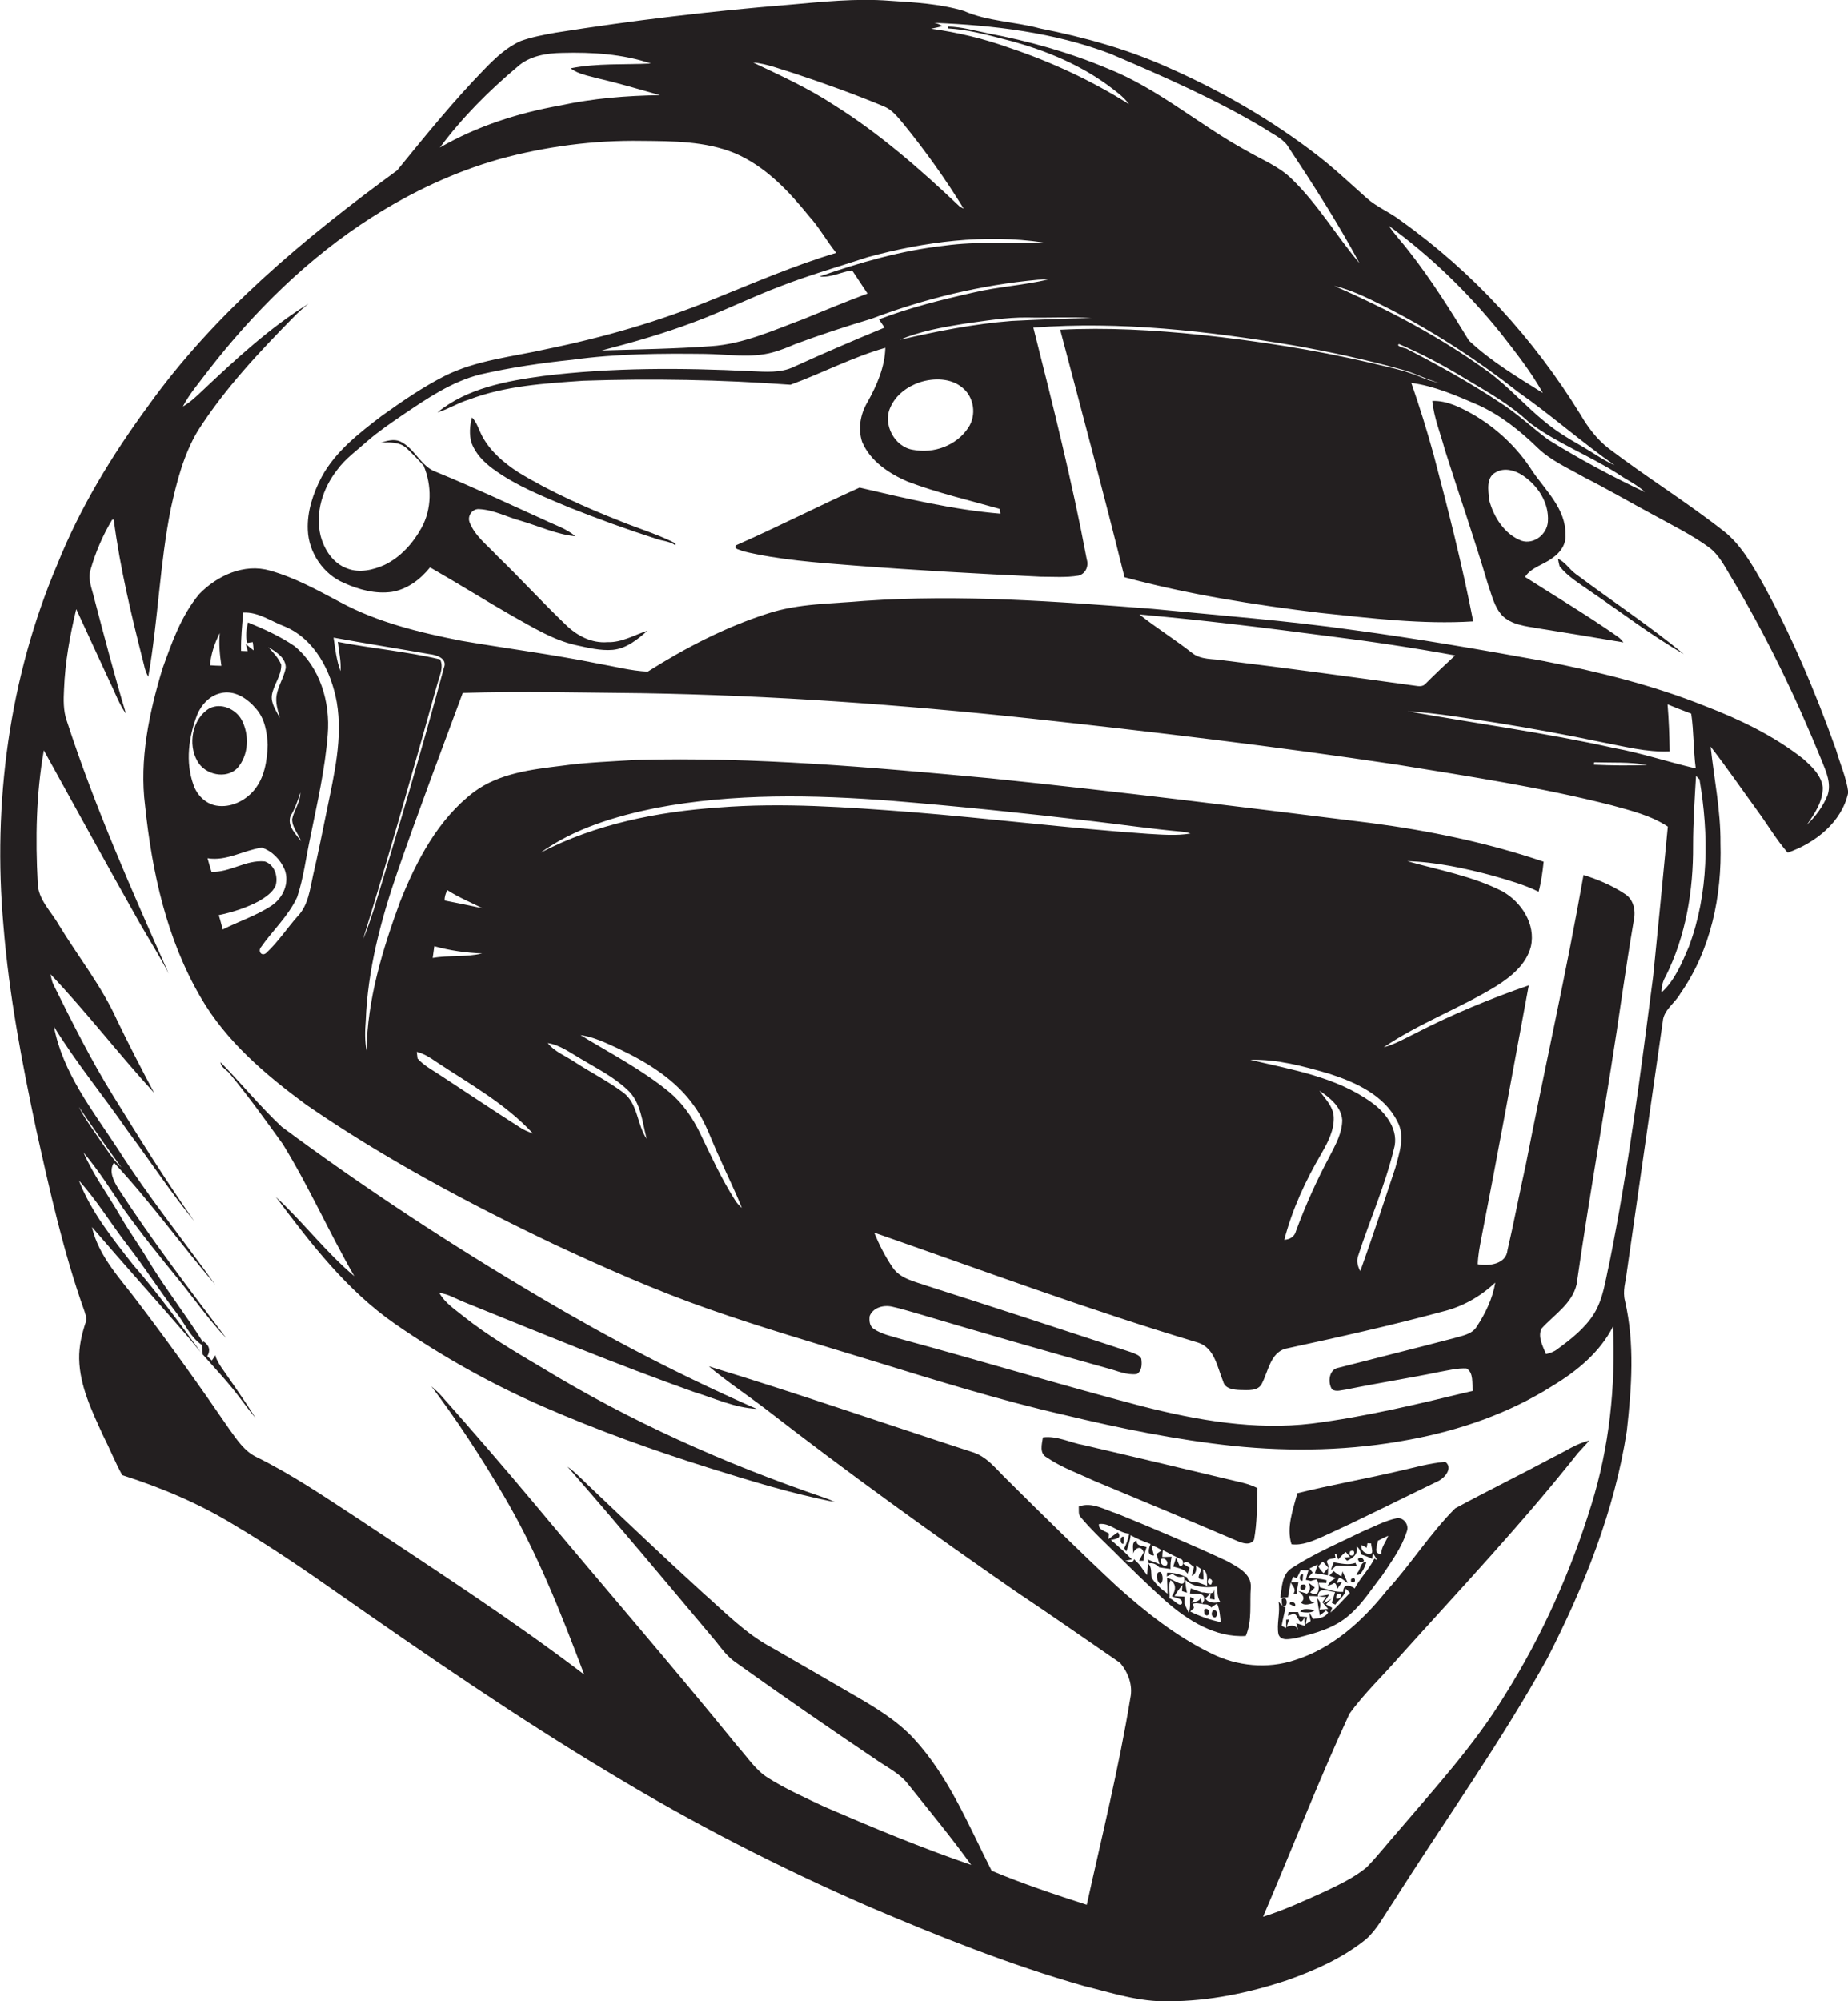 <?xml version="1.0" encoding="utf-8"?>
<!-- Generator: Adobe Illustrator 19.2.0, SVG Export Plug-In . SVG Version: 6.00 Build 0)  -->
<svg version="1.1" id="Layer_1" xmlns="http://www.w3.org/2000/svg" xmlns:xlink="http://www.w3.org/1999/xlink" x="0px" y="0px"
	 viewBox="0 0 695.3 752.7" enable-background="new 0 0 695.3 752.7" xml:space="preserve">
<g>
	<path fill="#231F20" d="M690.8,282c-7.9-22.1-17.1-43.9-28.6-64.4c-3.7-6.4-7.6-13-13.5-17.7c-14-11-29.2-20.4-43.4-31.2
		c-4.4-3.4-7.8-7.9-10.6-12.7c-17.5-28.5-40.5-53.7-67.8-73.1c-4-3.1-8.9-5-12.7-8.4c-6.2-5.5-12.2-11.2-18.7-16.2
		c-17-13.1-35.7-23.9-55.3-32.6c-15.6-7.1-32.2-11.7-48.9-15c-9.5-2.6-19.6-2.6-28.7-6.6c-9-2.7-18.5-3.2-27.8-3.8
		c-12.7-1-25.5,0.4-38.1,1.5C267.2,4.2,238,7.7,209,12.3c-4.4,0.8-8.8,1.6-13,3.1c-5.3,2.3-9.6,6.4-13.6,10.5
		c-11.8,12.1-22.4,25.2-33,38.2c-34.8,25.4-68.6,53.5-93.8,88.8c-13.5,18.4-25.5,38.1-34,59.3c-18.2,42.7-24.4,90-20.3,136
		c2.1,26,7,51.6,12.4,77c5.1,22.9,10.2,45.9,18.1,68c0.3,1.3,1.1,2.6,0.5,4c-1.5,4.5-2.6,9.1-2.5,13.9c0.2,10.2,4.8,19.6,9,28.8
		c2.5,4.9,4.5,10,7.2,14.9c14.7,4.7,29,10.7,42.2,18.8c13.5,8,26.4,16.8,39.2,25.8c33.5,23.4,67.2,46.6,102.3,67.6
		c31.2,18.9,63.7,35.5,97,50c26.5,11.3,53.3,22,81,29.9c10.5,2.6,21,6.1,31.9,5.8c15.3,0,30.5-3.2,44.9-8
		c10.4-3.7,20.7-8.3,29.4-15.3c4.3-3.8,6.9-9.1,10.1-13.7c19.4-30.7,40.6-60.2,58.2-92c13.8-26.9,25.3-55.6,29.9-85.6
		c1.8-16.2,3-32.8-0.7-48.8c-1-3.7,0.3-7.4,0.7-11c4.5-31.4,9-62.7,13.5-94.1c0.3-4.4,4.6-6.9,6.6-10.5
		c11.5-16.4,15.7-36.8,15.1-56.6c0.1-12.2-2.4-24.2-3.7-36.3c6.2,8,11.9,16.3,17.8,24.4c3.8,5.2,7,10.7,11.2,15.5
		c10.3-3.6,20.4-11.4,22.8-22.7C694.7,292.5,692.3,287.3,690.8,282z M618.9,185.1c-12.5-5.9-24.8-12.5-36.5-19.8
		c-6.1-4.6-11.7-9.9-18.2-14c-11.3-7.5-23.1-14-35.1-20.2c-0.7-0.1-4.2-1.1-2.7-1.7c8.6,3.7,16.9,8.1,24.9,13
		c8.4,5,17,9.8,24.2,16.6c10.3,7.7,22.4,12.3,33.2,19.2C612.1,180.6,615.9,182.2,618.9,185.1z M564.5,125.1
		c5.7,7.3,11.5,14.6,16,22.7c-9.6-6-19.5-11.9-27.8-19.7c-7-11.5-14.2-22.9-22.5-33.5c-2.5-3.3-5.4-6.3-7.7-9.7
		C538.2,96.3,552.3,110,564.5,125.1z M523.4,116.5c16.9,8.8,32.9,19.2,47.9,31c12.4,8.7,23.8,18.8,36.2,27.5
		c-4.6-2.1-8.7-5.1-13.1-7.6c-4.6-2.6-9.1-5.4-13.2-8.8c-7.4-6-13.7-13.3-21.4-18.9c-17.9-13-37.6-23.3-57.8-32.2
		C509.5,109.3,516.4,113,523.4,116.5z M351.5,8.6c22.4,0.9,45.1,3.6,66.2,11.6c19.7,8.4,39.4,17,57.8,28c2.9,2,6.5,3.5,8.7,6.3
		c9.6,14.5,19.1,29.2,27.3,44.5c-8.7-10.3-15.6-22.1-25.4-31.6c-4.8-4.8-11.3-7.3-17.1-10.7c-17.8-9.7-33.3-23.4-52.2-30.9
		c-14.5-6.1-29.8-10.4-45.3-13.3c-4.9-1-9.7-2.4-14.8-2.5c0,0.2,0,0.5,0,0.7c7.1,0.4,14,2.2,20.9,4c13.8,3.5,27.4,8.8,39,17.2
		c2.9,2.2,6,4.3,8.2,7.3c-14.1-8.9-29.4-16-45.3-21.3c-9.5-3.4-19.2-5.7-29.2-7.1c1.4-0.3,2.8-0.5,4.2-1
		C353.6,9.2,352.6,8.8,351.5,8.6z M338.5,127.8c7.6-3.2,15.9-4.7,24-6c8-1.1,16-2.5,24.1-2.4c8,0.2,16.1-0.3,24.1,0.2
		c-10,0.2-20.1,0.6-30.1,1.1C366.4,121.8,352.4,124.6,338.5,127.8z M364.3,160.9c-4.4,6.7-13,9.8-20.7,8.3c-7-1-11.6-9.6-8.6-16
		c2-4.6,6.3-7.8,11-9.4c5.2-1.7,11.7-1.7,16.1,2C366.5,149.3,367.5,156.2,364.3,160.9z M320.6,101.7c2,2.9,3.8,5.8,5.8,8.7
		c-8.1,3-16,6.3-24.1,9.6c-11.3,4.2-22.6,9.4-34.8,10.2c-13.7,1-27.4,1.2-41.1,1.6c11.6-3,23.1-6.3,34.3-10.5
		c11.1-4.1,21.7-9.4,32.8-13.6c10.8-4.2,22-7.4,33-11c21.4-5.8,44-8.8,66.1-5.5c-12.4,0.4-24.9-0.5-37.3,1.2
		c-16.1,1.8-31.8,6.3-47,11.6C312.7,104.5,316.5,102.2,320.6,101.7z M298.5,27.5c11.5,3.8,22.9,7.9,34,12.5c3.2,1.3,5.3,4.1,7.5,6.7
		c8.2,10.1,15.8,20.7,22.6,31.8c-0.4-0.2-1.2-0.6-1.5-0.8c-14.8-14-30.2-27.5-47.5-38.3c-9.6-6.3-20-11-30.3-15.9
		C288.6,24,293.5,26,298.5,27.5z M194.6,25.2c4.6-4.2,11-5.2,17-5.3c11.2-0.3,22.6,0.4,33.3,4c-10,0.5-20.2-0.2-30.2,1.8
		c3,2.3,6.8,2.8,10.3,3.8c7.8,1.8,15.5,4.1,23.3,6.3c-12.6,0.2-25.2,1.2-37.6,3.9c-15.8,2.8-31.3,7.8-45.2,15.8
		C173.9,44.2,183.9,34.2,194.6,25.2z M29.7,444c6.9,7.6,12.2,16.5,18.5,24.6c6.4,8.3,12.1,17.2,18.5,25.6c3.1,4,4.9,8.7,9.3,11.7
		c0.1,1.1,0.2,2.8,0.3,3.7c-8.4-11.5-16.8-23.1-26.2-33.9C42.3,465.8,34.3,455.8,29.7,444z M29.7,416.3c5.2,7.7,10.5,15.3,16,22.8
		c-3.3-3.1-5.7-7-8.3-10.7C34.7,424.4,31.8,420.6,29.7,416.3z M605.5,475.2c-1.5,6.4-2.2,13.2-5.8,19c-3.4,5.4-8.6,9.5-13.7,13.2
		c-1.2,1-2.7,1.5-4.3,1.9c-1.2-2.9-3.2-6.5-1.7-9.6c4.7-5.2,11.5-9.3,13.2-16.6c5.2-36.4,11.9-72.5,17.1-108.9
		c1.4-9.3,2.8-18.7,4.4-28c0.8-3.6,0-7.9-3.4-10c-4.8-3.2-10.1-5.4-15.5-7.1c-6.4,36.5-14.6,72.5-21.7,108.9
		c-2.4,10.7-4.4,21.5-6.9,32.2c-0.5,5.3-7,6.1-11.2,5.3c0.1-3.2,0.7-6.4,1.3-9.5c6.2-31.7,12-63.6,17.9-95.4
		c-14.4,5-28.6,10.8-42.2,17.8c-4.1,2-8,4.3-12.4,5.5c13.4-9.1,28.8-14.7,42.5-23.1c5.5-3.5,11.2-8.1,12.9-14.8
		c1.9-8.4-3.6-16.8-10.8-20.8c-11.2-5.7-23.7-7.9-35.7-11.3c10.9,0.3,21.8,2.7,32.3,5.5c5.8,1.7,11.7,3.3,17.1,6
		c1-3.7,1.5-7.5,1.9-11.3c-21.2-7.2-43.2-11.7-65.3-14.6c-47.7-5.9-95.3-11.9-143.1-16.8c-44.2-4.1-88.6-8.1-133-6.9
		c-9.4,0.6-18.8,0.9-28,2.2c-11.4,1.4-23.5,2.8-33,9.8c-13.6,10.3-21.7,25.9-27.9,41.4c-6.6,18-12.3,36.7-12.6,55.9
		c-0.7-3.7-0.6-7.4-0.3-11.1c0.7-19.2,5.7-38,11.9-56c7.8-22.6,16.3-45,24.6-67.4c22.4-0.7,44.9-0.1,67.4,0.1
		c48.8,0.8,97.5,4.3,146,9.5c46.2,5,92.3,10.5,138.2,17.4c27,4.4,54.2,8.5,80.8,15.3c7.2,2,14.7,3.8,21,8
		c-1.8,18.7-3.6,37.5-5.5,56.2C617.3,403.3,612.7,439.5,605.5,475.2z M501.2,522.6c1.6,1,3.6,0.2,5.4,0c11.6-2.4,23.4-4.2,35-6.6
		c3.4-0.6,6.8-1.5,10.2-1.3c2.8,1.7,1.9,5.7,2.4,8.4c-20,4.8-40,9.7-60.5,12.3c-21.5,2.6-43.2-1.2-64-6.5
		c-30.3-7.9-60.2-17-90.5-25.2c-3.6-1.1-7.4-1.8-10.5-3.9c-1.6-1.1-1.7-3.1-1.5-4.8c1.3-3.3,5.4-4.3,8.6-3.5
		c3.3,0.7,6.6,1.8,9.9,2.7c23.6,7,47.2,13.8,70.9,20.4c3.6,0.9,7.2,2.7,11.1,2.2c2-1.1,2-3.8,1.7-5.8c-0.7-1.4-2.4-1.8-3.8-2.4
		c-25.6-8.4-51.2-16.8-76.9-25c-4.5-1.6-9.9-2.6-12.8-6.8c-2.8-4.1-5.1-8.6-7-13.2c40.5,14.1,80.8,29.1,121.9,41.4
		c6.2,2,7.2,9.3,9.4,14.6c0.7,2.8,4,3.1,6.4,3.2c2.9,0,6.9,0.6,8.3-2.7c2.3-4.5,3.1-11.1,8.6-12.8c19.9-4.3,39.7-8.7,59.3-14
		c7.4-1.8,14.2-5.6,19.8-10.9c-1,6-3.7,11.6-7,16.6c-1.8,2.9-5.5,3.4-8.5,4.3c-14.5,3.8-29,7.4-43.4,11.1
		C500,514.9,499.4,520,501.2,522.6z M218.4,389.3c5,0.7,9.5,2.9,14.1,5c11,5.2,21.9,11.8,28.9,22c4.3,6,6.4,13.1,9.6,19.7
		c2.6,6.1,5.7,12.1,8.1,18.3c-1-0.9-1.9-1.8-2.6-3c-5.1-8-9-16.6-13.1-25.1c-2.8-5.8-6.5-11.2-11.5-15.4
		C241.6,402.3,229.7,396.2,218.4,389.3z M243.3,428.3c-3.7-5.4-3.2-13.2-8.8-17.4c-5.8-4.3-12.3-7.6-18.3-11.5
		c-3.4-2.3-7.5-3.8-10.1-7.1c4.6,0.7,8.4,3.6,12.4,5.9c6,3.6,12.4,6.8,17.5,11.6C241.2,414.5,241.6,421.9,243.3,428.3z M270.5,303.7
		c-23.1,1.6-46.4,6.2-67.1,17c12.7-9.1,28.1-13.7,43.3-16.8c29.3-5.6,59.4-5,89-2.7c25.3,2.1,50.6,4.7,75.8,7.7
		c11,1.3,22.1,2.9,33.1,3.9c1.1,0.1,2.3,0.3,3.3,0.7c-5.4,0.9-10.8,0.4-16.2,0.1c-29.8-2.1-59.4-5.8-89.2-8.2
		C318.6,303.6,294.5,301.8,270.5,303.7z M516,414.6c-13.3-9.6-30-12.3-45.6-16c10.1-0.3,20,2.4,29.6,5.2c10,3.2,20.8,8.1,25.7,17.9
		c3.1,5.5,0.8,11.9-0.7,17.5c-4.3,13-8.6,26-13.2,38.9c-1-1.8-1.5-3.8-0.8-5.8c4.3-13.3,10.1-26.3,13.4-40
		C526.6,425.2,521.5,418.5,516,414.6z M501.8,420.1c-0.2-4-3.2-6.8-5.4-9.9c3.9,2.6,8.2,6,8.6,11c0,4.9-2.5,9.3-4.7,13.6
		c-4.9,9.1-9.1,18.5-12.7,28.2c-0.5,2.1-2.3,3.2-4.4,3.3c3-11.5,8-22.3,14-32.5C499.6,429.6,502,425.1,501.8,420.1z M181.4,358.6
		c-6,1.5-12.5,0.6-18.6,1.7c0.2-1.5,0.4-2.9,0.6-4.4C169.3,357.5,175.3,358.4,181.4,358.6z M167.3,338.7c-0.1-1.4,0.4-2.7,1-3.9
		c4.2,2.7,8.8,4.6,13.2,6.8C176.7,340.6,172,339.6,167.3,338.7z M164.2,399.4c12.5,8.3,26,15.7,36.3,26.9c-1.7-0.6-3.4-1.3-4.9-2.3
		c-9.9-6.3-19.7-12.9-29.5-19.3c-3.1-2.1-6.5-3.8-9-6.6c-0.1-0.6-0.2-1.9-0.3-2.5C159.6,396.3,161.9,397.8,164.2,399.4z M165.6,248
		c-12.7-3-25.7-4.1-38.5-6.6c0.4,3.7,1.3,7.3,1,11c-1.5-4-2-8.4-2.6-12.6c12,2.2,24,4.1,36,6.2c2.7,0.3,7,1.6,5.5,5.2
		c-8.2,30.5-17.2,60.8-26.4,91c-1.3,3.7-2.4,7.5-4,11c9.9-31.9,19-64,28-96.2C165.4,254.1,167,251,165.6,248z M99.6,324
		c-7-0.7-13.1,4.2-20,3.9c-0.6-1.7-1-3.4-1.5-5.1c7.1,1.2,13.5-3,20.4-4c3.9,1.3,7,4.5,8.6,8.3c1.9,5-0.6,10.6-4.9,13.5
		c-5.7,3.8-12.3,5.9-18.4,9c-0.5-1.8-0.9-3.6-1.5-5.4c5.3-1.1,10.5-2.8,15.2-5.3c2.4-1.5,5-3.1,6.2-5.8
		C104.7,329.7,103.3,325.2,99.6,324z M83.3,250.4c-1.1,0-3.2-0.1-4.3-0.2c0.4-4.2,1.7-8.3,3.7-12.1
		C82.3,242.2,82.7,246.3,83.3,250.4z M83,260.7c5.2-1.3,10.1,2,13.3,5.8c3.3,3.7,4.2,8.9,4.4,13.7c-0.2,6-1.2,12.4-5.2,17.1
		c-3.4,4-8.8,6.6-14.1,5.7c-4.1-0.7-7.3-4-8.6-7.8c-3.1-8.6-1.8-18.1,1.4-26.4C75.8,264.9,79,261.6,83,260.7z M105.3,270
		c-1.4-2.7-3.5-5.5-3-8.7c0.7-3.9,3.6-7.2,3.5-11.3c-1-2.6-3.1-4.6-4.8-6.6c2.8,1.7,6.6,4,6.5,7.8c-0.7,3.5-2.7,6.5-3.4,10
		C103.5,264.2,104.5,267.1,105.3,270z M98,356.5c4.5-6.5,10.5-11.9,13.8-19.1c2.4-7.2,3.3-14.9,4.9-22.3c2.6-12.9,5.6-25.8,6.6-38.9
		c1-12.1-2.9-25.3-12.5-33.2c-5.4-3.7-11.4-6.4-17.5-8.9c-0.6,2.5-1,5.1-0.3,7.7c0.5-0.1,1.6-0.2,2.1-0.3c0.1,0.8,0.3,2.3,0.3,3.1
		c-1-0.8-1.9-1.5-2.9-2.4c0.2,0.7,0.5,2,0.7,2.7c-0.6,0-1.9-0.1-2.5-0.1c-0.1-4.8,0.4-9.6,0.8-14.4c5.7-0.3,10.5,3.3,15.6,5.2
		c11.4,4.8,17.5,16.9,19.6,28.5c2.3,13.6-1,27.2-3.7,40.5c-1.7,8.2-3.3,16.4-5.2,24.5c-1.2,5.4-1.8,11.3-5.8,15.5
		c-4,4.5-7.4,9.7-11.8,13.8C98.6,359.8,97.1,358.1,98,356.5z M113.3,316.4c-2.1-2.8-5.3-5.7-4-9.5c1.7-2.7,2.7-5.8,3.7-8.8
		c0,3.6-2.4,6.6-3.1,10C109.9,311.2,112.2,313.6,113.3,316.4z M627.4,264.9c3,1.2,5.9,2.4,8.9,3.5c1,6.8,0.8,13.8,1.7,20.6
		c-10.4-2.4-20.4-5.8-30.9-7.7c-25.6-5.7-51.7-9.2-77.5-13.8c11.4,0.7,22.7,2.7,33.9,4.4c13.1,2.1,26.1,4.5,39,7.2
		c8.5,1.6,17,3.9,25.7,3.5C628.1,276.8,627.9,270.8,627.4,264.9z M619.7,287.7c-6.7,0.3-13.3,0.2-20-0.1c0-0.2,0.1-0.7,0.1-0.9
		C606.4,286.9,613.2,286.5,619.7,287.7z M536.3,257.2c-1,1.1-2.5,0.9-3.8,0.7c-24-3.3-47.9-6.6-71.9-9.5c-4.1-0.7-8.9-0.1-12.3-3
		c-6.4-5-13.3-9.3-19.6-14.3c23.7,2.1,47.3,5,70.8,8.1c16.1,2,32.1,4.4,48,7.3C543.8,249.9,540,253.5,536.3,257.2z M635.4,356.1
		c-2.6,6.1-5.3,12.7-10.3,17.2c0-2.2,0.5-4.3,1.6-6.1c7.6-15.2,10.4-32.3,10.3-49.1c0-8.8,0.6-17.5,1.1-26.3c0.3,0.3,0.9,1,1.3,1.3
		C643,314,642.9,336.1,635.4,356.1z M687.6,299.1c-1.7,4.2-4.5,8-7.8,11.1c3-4.2,6-8.7,6-14c-0.5-4.6-4.2-8-7.5-10.9
		c-11.1-8.7-23.9-14.8-36.9-19.8c-19.5-7.8-40-12.9-60.7-16.9c-23.7-4.3-47.4-8.4-71.2-11.6c-25.2-3.6-50.6-5.5-75.9-8
		c-36-2.8-72.3-5.5-108.4-3c-12.2,1.1-24.7,0.9-36.5,4.8c-15.9,5.1-30.9,12.9-45,21.8c-6.4-0.3-12.7-2-19-3.1
		c-16.9-3.4-34.1-5.6-51.1-8.5c-15.7-3.1-31.5-6.9-45.6-14.5c-8.5-4.5-17.1-9.3-26.5-11.9c-9.6-2.8-19.8,1.9-26.5,8.8
		c-6.8,8.1-10.4,18.4-13.9,28.2c-5,16.6-8.7,34.1-6.5,51.4c2.6,25,8.1,50.2,20.9,72.1c9.6,16.6,24.5,29.2,39.7,40.4
		c29.5,20.3,61.2,37.2,93.5,52.6c18.9,8.8,38.1,17.3,57.8,24.2c20.2,7.1,40.9,13.1,61.4,19.4c24,7.4,48.1,14.9,72.7,20.5
		c20.8,5,41.8,9.3,63.2,11.6c22.2,2.3,44.8,1.8,66.8-2.4c18.8-3.5,37.3-9.9,53.6-20.2c9.1-5.5,17.8-12.6,22.7-22.3
		c1,22.5-1.4,45.4-8.1,66.9c-7.7,25.1-18.5,49.3-32.5,71.6c-11.5,18.9-26.5,35.2-40.8,52c-3.8,4.3-7.3,8.8-11.3,12.9
		c-4.7,3.9-10.3,6.5-15.7,9.1c-7.6,3.4-15.3,7-23.3,9.5c10.9-25.4,20.9-51.2,32.5-76.3c5.6-7.8,12.8-14.5,19.1-21.8
		c22.6-25.1,45.9-49.8,66.9-76.3c1.4-1.6,2.9-3.1,4.3-4.7c-4.9,1.1-9.1,4.1-13.5,6.2c-12.3,6.6-24.8,12.7-37,19.3
		c-9.5,9.5-16.7,21.1-25.8,31c-9.1,11.4-20.4,21.7-34.6,26.1c-10.2,3.4-21.7,2.3-31.3-2.5c-13.2-6.4-24.8-15.6-35.7-25.4
		c-13.9-13-27.5-26.4-41-39.8c-4.2-4-7.8-9.1-13.7-10.7c-32.9-10.7-65.6-22-98.7-32.1c6.8,5.7,14.2,10.6,21.3,16
		c30.7,23.8,62.2,46.5,94.1,68.6c13.2,8.8,26.2,17.9,39.3,26.9c3.1,3.6,4.9,8.5,3.9,13.2c-4.3,26.2-10.7,52-16.4,77.8
		c-12.1-3.9-24.1-7.9-35.8-12.8c-8.7-17.1-16.1-35.4-29.3-49.7c-6.6-7.1-15-12-23.3-16.8c-9.9-5.8-19.9-11.5-29.9-17.3
		c-9.9-5.2-17.8-13.4-26.1-20.7c-14.6-13.3-29-27-43.3-40.6c-2.5-2.4-4.9-4.9-7.7-6.9c18.9,21.6,37.3,43.7,55.8,65.7
		c2.2,2.8,4.4,5.8,7.3,7.8c17.9,12.8,36,25.3,54.3,37.6c3.8,2.5,8,4.7,10.8,8.4c8,10,16.2,19.9,23.7,30.3c-18.7-6.4-37-14-55.1-21.8
		c-7.2-3.4-14.5-6.6-21.3-10.9c-4.7-2.9-7.7-7.7-11.3-11.7c-25.2-31-51.4-61.2-77-91.9c-11.4-13.6-23-27-34.8-40.3
		c-1.1-1.2-2.3-2.3-3.6-3.4c9.9,13.1,18.8,26.8,27.1,40.9c12.6,21.3,21.7,44.4,30.4,67.5c-27.5-20.9-56.5-39.6-85.2-58.7
		c-12.4-8.1-24.7-16.5-38.1-23.1c-4.6-2.2-7.4-6.6-10.3-10.6c-10.9-15.9-22.1-31.6-33.8-47c-6.7-9.1-15.2-17.5-17.8-28.9
		c12.2,14.2,24.7,28.1,37,42.3c5.7,7.3,12.4,13.7,18,21.1c2.2,2.8,4.3,5.8,6.6,8.5c-4.1-6.5-8.5-12.8-12.9-19.1
		c-0.9-1.4-1.9-2.9-2.3-4.6c-0.4,0.7-0.8,1.3-1.3,2c-0.4-0.4-1.2-1.2-1.7-1.6c1.3-2.2,0.8-4.1-1.5-5.6c0,0.1,0,0.3,0,0.5
		c-6.5-10.4-14.1-20.1-20.5-30.6c-3.4-5.8-7.4-11.2-10.7-17c-4.6-8-10.2-15.5-13.9-24c5.5,6.6,10.2,13.8,14.9,21
		c6.5,9.1,13.5,17.8,20.6,26.5c6.1,7.5,11.7,15.5,18.3,22.5c-14-18.5-28.1-37-40.7-56.4c-1.7-2.8-3.7-6.5-1.6-9.7
		c13.6,14.5,25.2,30.8,38.1,45.9c-12.2-17-25.4-33.4-36.6-51c-9.5-14.5-20.8-28.7-24.1-46.1c8.4,13.7,18.7,26.1,27.8,39.3
		c8.4,11.2,16.1,23,25,33.9c-10.8-15.4-20.7-31.3-30.6-47.3c-8.3-13.4-15.4-27.6-22.4-41.7c-0.6-1.2-0.8-2.6-1.1-3.9
		C32.7,380.8,44.7,396.5,58,411c-4.8-9-9.5-18.1-13.9-27.2c-5.8-12.9-14.7-24-22-36c-2.9-5.1-7.8-9.5-7.9-15.7
		c-0.9-16.7-0.6-33.5,2.3-49.9c11.9,21.5,23.7,43.1,35.8,64.5c3.7,6.5,7.8,12.9,11.2,19.5c-13.9-31.3-27.8-62.6-38.4-95.2
		c-1.3-3.8-1.2-7.8-1-11.8c0.4-10.2,2.2-20.2,4.6-30.1c4.2,9.1,8.4,18.2,12.6,27.3c2,4,3.5,8.4,6.1,12c-4.3-14.3-8.1-28.8-11.9-43.2
		c-0.8-3.6-2.6-7.3-1.4-11c1.9-6.6,4.6-12.9,8.1-18.7c0.2,0,0.5-0.1,0.6-0.1c2.4,18.5,6.8,36.6,11.4,54.7c0.3,1.5,0.8,3,1.6,4.4
		c3.7-21,4.3-42.4,8.5-63.3c2.2-10,4.8-20.2,10.1-29.1c10.2-16,23.3-29.9,36.6-43.4c1.6-1.6,3.3-3.1,5.1-4.5
		c-14.7,9.1-27.4,20.9-39.9,32.7c-2.3,2.2-4.6,4.4-7.4,6c2.5-4.8,6.1-8.9,9.3-13.2c17.4-22.5,37.9-42.8,62-58.1
		c14.8-9.4,30.8-16.9,47.6-21.7c17.5-4.8,35.7-7.2,53.8-6.9c11.7,0.1,23.9,0.1,34.9,4.6c11.5,4.9,20.2,14.1,27.9,23.6
		c3.9,4.3,6.7,9.4,10.3,13.9c-15.7,4.7-30.7,11.2-45.9,17.3c-20.4,8.4-41.6,14.5-63.1,18.9c-12.8,2.9-26.2,4.1-38.1,10
		c-8.5,4.3-16.3,9.7-24,15.2c-8.5,6.5-17.3,13.3-22.5,22.9c-3.2,6.1-5.5,13-5.2,19.9c0.3,8.5,5.8,16.7,13.7,20
		c5.6,2.5,11.8,4.2,18,3.3c5.8-1,10.7-4.7,14.3-9.2c10.5,6,20.7,12.4,31.2,18.4c7.6,4.2,15.1,8.9,23.6,10.8c4.6,1,9.3,2.2,14,1.8
		c5.1-0.5,9.3-3.9,13-7.2c-4.9,1.6-9.7,4.5-15,4.3c-6,0.5-11.5-2.4-15.7-6.5c-8.9-8.5-17.2-17.6-26-26.1c-3.6-3.9-8.2-7.3-10.2-12.4
		c-1-2.5,1.1-5.3,3.7-5c5.5,0.3,10.4,3,15.6,4.4c6.8,2,13.4,5.1,20.5,5.8c-3.4-2.9-7.7-4.2-11.6-6.1c-13.5-6.1-26.9-12.4-40.6-18
		c-6-2-8.2-9-13.8-11.6c-2.4-1-4.9-0.2-7.2,0.5c3.3-0.2,7.1-0.3,9.7,2.1c2.2,2.1,4.4,4.3,6.4,6.6c3.1,7.4,3.1,16.2-0.8,23.3
		c-3.2,5.8-7.9,11.1-14,14c-4.3,1.9-9.4,3.1-14,1.3c-5.3-1.9-8.6-7-10-12.3c-2.1-8.6,0.8-17.8,6.2-24.7c3.1-4.3,7.4-7.3,11.3-10.8
		c4.1-3.6,8.7-6.7,13.2-9.8c9.2-6.2,18.6-12.7,29.5-15.4c11.4-2.6,23-4.3,34.6-5.5c16.5-2.3,33.3-2.4,49.9-2.2
		c8.5,0.1,17.2,1.7,25.5-0.6c2.9-0.8,5.6-1.9,8.4-3.1c9.4-3.5,18.9-6.6,28.6-9.5c20.1-7.6,41.2-12.7,62.7-14.7
		c1.3-0.1,2.6-0.1,3.9-0.1c-9.3,2.2-18.8,2.7-28.1,4.9c-12,2.7-24.1,5.7-35.6,10.1c0.7,1,1.4,2.1,2.1,3.1
		c-11.4,4.7-22.8,9.6-34,14.7c-5.1,2.5-10.8,1.9-16.3,1.7c-26-1.3-52.2-1.4-78.1,1.8c-13.9,1.9-28.7,4.6-39.8,13.7
		c4.1-1.2,7.7-3.6,11.8-4.8c13.7-5.2,28.5-6.1,43-7.1c26-0.9,52-0.4,78,1.5c12-4.4,23.4-10.4,35.7-13.9c-0.2,7.3-3.2,14.1-6.7,20.4
		c-2.7,4.5-3.7,10.1-2,15.1c3.1,7.2,10.1,11.8,17,14.8c11.3,4.3,23.1,7,34.7,10.3c0.1,0.5,0.3,1.3,0.3,1.8
		c-17.9-1.5-35.5-5.7-53-9.8c-15.6,7-30.8,14.8-46.5,21.7c-1.1,1.5,1.7,1.6,2.5,2.2c13.7,3.3,27.9,4.3,42,5.4
		c23.3,1.8,46.7,3.1,70.1,4.2c4.7,0,9.5,0.4,14.3-0.4c2.7-0.7,3.9-3.6,3.1-6.1c-5.5-29.3-12.8-58.3-20.1-87.2
		c32.8-2.5,65.6,1.3,97.9,6.7c13.7,2.4,27.4,5.4,40.8,9.1c4.9,1.3,9.3,3.8,14.1,5c-2.7-0.5-5.3-1.4-7.8-2.5
		c-5.9-2.4-12.2-3.6-18.4-5.1c-21-4.9-42.4-8.2-63.9-10.5c-17.5-1.8-35.1-2.8-52.6-1.9c8.2,31,16.5,62,24.2,93.1
		c24.1,6.5,48.9,10.4,73.6,13.4c19.1,2,38.3,4.4,57.6,3.2c-4.1-21.1-9.4-41.9-14.9-62.7c-2.5-9.1-5.3-18.1-8.4-27
		c8.8,1.2,17,4.8,25.1,8.3c8.4,3.8,15.7,9.6,22.3,16c5.1,5,11.7,7.8,17.8,11.3c8.7,4.4,17.2,9.4,25.8,14c7.1,3.9,14.4,7.5,20.9,12.2
		c3.7,2.7,5.8,6.9,8.1,10.7c13.4,22.3,24.7,45.7,34.5,69.8C687.1,290.3,689.1,294.7,687.6,299.1z"/>
	<path fill="#231F20" d="M608.6,239.4c-11.3-7.9-23.2-15-34.8-22.4c2.4-3.7,7.1-4.6,10.4-7.2c2.9-2,5.1-5.1,4.8-8.7
		c0.2-9.7-7.5-16.6-12.5-24c-5.6-8.8-13.4-16.1-22.4-21.3c-4.7-2.6-9.7-5.2-15.2-5c0.6,6.3,3.1,12.2,4.7,18.3
		c5.3,16.7,11.1,33.3,16.1,50.2c1.5,4.2,2.4,8.8,5.5,12.2c3.5,3.5,8.8,4,13.4,4.8c10.7,1.7,21.5,3.5,32.2,5.3
		C610.2,240.8,609.5,240,608.6,239.4z M560.3,188.1c-0.3-3.6-1.3-8.6,2.6-10.5c3.2-1.8,7.1-0.7,10,1.2c5.7,3.8,10,10.3,9.5,17.4
		c-0.3,4.7-5.2,8.7-9.9,7.2C566.1,201,562,194.5,560.3,188.1z"/>
	<path fill="#231F20" d="M195.1,177.7c-5.4-3.5-10.5-7.8-13.6-13.5c-1.3-2.4-2-5.2-3.9-7.2c-0.9,3.1-1.1,6.5-0.2,9.6
		c1.5,4,4.6,7.2,8,9.7c8.8,6.5,19.1,10.5,29.1,14.7c10.6,4.2,21.3,8.1,32.2,11.6c2.4,0.9,5.2,0.9,7.4,2.5c0-0.2,0.1-0.5,0.1-0.7
		c-6.6-3.4-13.7-5.5-20.6-8.3C220.4,190.9,207.3,185.1,195.1,177.7z"/>
	<path fill="#231F20" d="M586.2,210.2c0.1,0.7,0.4,2.1,0.6,2.8c3.1,3.9,7.5,6.5,11.6,9.4c11.6,7.9,22.9,16.6,35.1,23.6
		c-13-10.7-27.1-20-40.6-30.1C590.5,214.2,589,211.4,586.2,210.2z"/>
	<path fill="#231F20" d="M74.3,286.3c2.8,5.1,10.8,6.9,15,2.6c4.3-4.9,4.6-12.5,1.6-18.2c-2.3-4.1-7.7-6.5-12.1-4.3
		C72.3,270.3,70.6,280,74.3,286.3z"/>
	<path fill="#231F20" d="M86.6,404c7,8.5,13.4,17.4,19.8,26.3c9.9,16.1,17.5,33.4,26.9,49.7c-10.7-9-19.2-20.3-29.5-29.8
		c13.1,17.5,26.7,35.2,44.9,47.8c17.5,12.1,36.2,22.6,55.8,31.1c20.2,8.8,41,16.3,62,22.9c15.7,4.9,31.4,9.8,47.6,12.9
		c-1.5-0.7-3-1.3-4.5-1.8c-36.9-12.6-72.7-28.6-106-48.9c-10-5.9-20-11.8-29.1-19c-3.3-2.7-7.1-5.1-9.2-8.9c3.5,0.4,6.5,2.4,9.7,3.6
		c28.5,11.5,57,23.3,86,33.6c7.8,2.4,15.5,6,23.7,6.4c-27.9-12.2-54.9-26.2-81.1-41.7c-33.6-19.8-66.3-41.2-97.6-64.4
		c-8.1-7.6-15.2-16.3-23-24.3C83.1,401.6,85.5,402.4,86.6,404z"/>
	<path fill="#231F20" d="M393.8,548.1c5.5,3.8,11.8,6,17.8,8.8c18,7.5,36,15,54,22.7c1.9,0.8,4.8,1.8,6.2-0.5
		c1.2-6.4,1.1-12.9,1.3-19.4c-3.4-1.8-7.3-2.4-10.9-3.3c-18.2-4.3-36.3-8.7-54.5-12.9c-5.1-0.9-10-3.6-15.3-2.9
		C392,543.2,391,546.6,393.8,548.1z"/>
	<path fill="#231F20" d="M497.5,578c14.8-6.7,29.3-14.1,43.9-21.1c2.4-1.3,5.3-4.9,2.4-7.1c-6.2,0.5-12.1,2.3-18.1,3.6
		c-12.5,2.9-25.1,5.1-37.6,8.2c-1.6,6.2-4.2,12.8-2.2,19.2C490,581.3,493.8,579.6,497.5,578z"/>
	<path fill="#231F20" d="M461.6,587.1c-13.5-6.3-27.3-12.1-41.2-17.8c-4.7-1.4-9.5-4.6-14.5-2.7c0.1,1.4-0.3,3,0.8,4.1
		c3.5,4.2,7.5,8,11.4,11.8c6.7,6.7,13.4,13.3,20.4,19.6c8.3,7.3,18.7,13.9,30.2,13.2c2.5-5.8,1.4-12.2,1.9-18.3
		C470.9,591.8,465.5,589.3,461.6,587.1z M454.8,593.7c1.3,0.2,1.6,1,0.8,2.3C454.3,595.8,454.1,595,454.8,593.7z M433.3,593.4
		c-0.3-1.8,0.2-3.9-1.3-5.4c-0.1,1.1-0.3,3.3-0.4,4.4c-0.8-1-1.5-2-2.2-3c-0.7-1.2-1.8-2-2.7-3c-0.6,2-2.2,0.6-3.4,0.6
		c0.7-0.1,2-0.4,2.6-0.5c-2.5-2.6-5.2-5-7.9-7.3c1.7-0.4,4.4-0.6,2.6-2.9c-1.3,0.8-2.4,1.8-3.6,2.6c0.1-0.5,0.3-1.6,0.3-2.1
		c-1.4-1-4.1-1.3-3.8-3.6c4.2-0.6,7.3,3.4,11.4,3.6c-0.4,1.9-1,3.8-1.9,5.5c0.2,0.3,0.6,0.9,0.8,1.2c0.7-2,1.4-4,1.6-6.1
		c2.4,1.3,4.9,2.4,7.5,3.3c-0.7,1.8-1.5,4.4,1.3,4.3c-0.3-1-0.8-2.9-1-3.8c1.4,0.4,2.7,1,3.9,1.9c-0.5,0.3-1.5,1-2,1.4
		c0.3,0.9,0.9,2.8,1.2,3.8c-1.1-0.5-3.4-1.3-4.5-1.8l0.5,1.5c1.6-0.3,2.8,0.4,3.9,1.5c1.4,0.2,2.8,0.4,4.2,0.6
		c-0.1-1.6,0.1-3.1,0.4-4.6c-0.9,0-2.6,0.1-3.5,0.1c0-0.7,0.1-2,0.2-2.6c2.1,1.1,4.2,2.1,6.3,3.2c1.7,0.1,1.8,2.9,0.1,2.9
		c-0.4-0.8-1.1-2.5-1.4-3.3c-0.3,0.9-0.8,2.6-1.1,3.4c1.9,0.6,4.2,0.8,5.4,2.7c0.2-0.6,0.6-1.7,0.8-2.2c-0.6-0.4-1.8-1.2-2.4-1.5
		c1-2,2.9,0.5,4,1.1c-0.2,0.9-0.6,2.6-0.8,3.4c1.5-0.6,2-2.5,1.5-4c0.5,0.4,1.5,1.1,2.1,1.5c-0.5,1.7-2.4,4,0.8,3.8
		c0-1.3-0.1-2.5-0.2-3.8c2.2,1.5,1.3,4,1.6,6.2c-1-0.4-2.1-0.7-3.1-1.1c-1.6-0.5-4.1,0.2-4.5-2.1c-2.4-1-4.9-1.8-7.5-1.7
		c0,0.4-0.1,1.1-0.1,1.4c0.7-0.3,1.5-0.7,2.2-1c1.1,1.1,2.5,1.5,4.2,1c1.3,5.7-4,0.8-6.3,0.6c0.1,2,0.2,4,0.2,5.9
		C436.9,597.7,434.8,595.8,433.3,593.4z M438.8,588.8c-1.3,0.6-2.9-1.5-1.8-2.5C438.4,585.6,440,587.8,438.8,588.8z M444.7,603.1
		c-0.9,1.5-3.2-1.6-4.7-2c0.3-2.3-0.6-4.6,0.4-6.8c2.3,1.5,2,4,0.5,6C442.3,601.2,445.1,600.9,444.7,603.1z M447.2,606.5
		c-0.4-0.8-1.2-2.5-1.5-3.3c0-0.7,0-2.1,0-2.7c-1.3-0.1-2.6-0.1-3.8-0.2c0.9-1.5,1.9-2.9,3-4.2l-0.2,2.3c0.5,0.2,1.4,0.5,1.9,0.6
		c-0.4-1.6-0.6-3.2-0.6-4.8c3.2,3,7.8,3,11.9,2.5c0.1,2,0.1,4.1,1.2,5.8c-1.8,0.5-4.5,0.5-5.6-1.3c0.5-0.5,1.5-1.5,2-2l-0.3,2.1
		l1.8,0.3c-0.1-1.1-0.2-3.2-0.2-4.2c0.1,3-2.9,1.4-4.6,1.5c-1.4-0.5-2.8-1-4.2-1.5c-0.1,0.5-0.2,1.4-0.3,1.9
		c2.1,0.3,5.9-0.7,5.3,2.7l-0.8,1.3l-0.4-2.5c-0.5,1.6-2.3,1.6-3.6,2l1.1-1.4l-1.5-0.8C447.6,602.5,448.1,604.6,447.2,606.5z
		 M447.8,606.1c0.3-0.3,1-1,1.4-1.3c-0.1-0.4-0.3-1.2-0.4-1.6c1.4-0.5,2.8,0,4.2,0.2c1.1-0.1,2,0.3,2.7,1.2c0.5-0.4,1.6-1.1,2.2-1.5
		c1,2.2,1.1,4.6,1.4,7C455.3,609.3,451.4,607.9,447.8,606.1z"/>
	<path fill="#231F20" d="M481,614.7c1,2.7,4.4,1.7,6.6,1.4c7.1-1.8,14.6-3.7,20.2-8.8c4.9-4.2,8.2-9.7,12.2-14.7
		c3.5-5.3,7.4-10.5,9.3-16.6c1-2.5-1.2-5.4-3.8-5c-4.6,1-8.8,3.3-13.1,5.1c-8.8,4.3-18,8.2-26.3,13.6c-3.9,2.4-3.8,7.4-4.4,11.3
		c0.7-0.1,2.1-0.2,2.9-0.3c0.3-1.8,0.6-3.6,1-5.5c0.7,1.3,2.2,2.4,1.1,4.1l1.1,0.2c0.2-1.5,0.4-2.9,0.7-4.4c-0.7,0-2.1,0.1-2.8,0.1
		l0.8-2.2l1.4,0.6c0.5-1,1-2.1,1.5-3.1c1,0.1,1.9,0.1,2.9,0.1c-0.3,0.9-0.8,2.7-1,3.6c0.5,0.1,1.4,0.3,1.9,0.4
		c0.5-0.2,1.6-0.5,2.2-0.6c1.2,2,1.4,7.4-2.5,4.9c0.4-0.4,1.3-1.3,1.8-1.8c-0.6-0.5-1.8-1.4-2.4-1.8c0.9,1.7,0.7,3.1-0.6,4.1
		c-0.8-0.3-2.5-0.8-3.3-1c1.5,1,3.1,2.8,1,4.3c1.5,1.5,3.5,0.4,5.2,0.2c-1.4-0.4-2.1-1.3-2.1-2.6c2.2-0.1,4.3,0.3,6.5,0.3
		c-0.5,0.7-1,1.4-1.5,2c0.5,0.6,1.6,1.9,2.2,2.5c-0.8,0.1-2.5,0.3-3.3,0.3c0.7-1.7,0.4-3.1-0.8-4.2c0.2,2.1,0.6,4.3,1,6.4
		c0.6-0.5,1.7-1.4,2.3-1.9l0.8,0.8c-1.2,2-3.6,2.2-5.7,2.4c-0.3-0.6-1-1.8-1.4-2.3c0.1,0.8,0.3,2.3,0.5,3.1l-1.8,1.2
		c0.1-0.7,0.3-2,0.5-2.7c-0.7-0.1-2.2-0.2-2.9-0.3c-0.1-0.4-0.4-1.2-0.5-1.6c-1.2,0-2.4,0-3.6,0c-0.1,0.4-0.2,1.1-0.2,1.4
		c0.5-0.2,1.6-0.6,2.2-0.8c1.8,0.4,1.9,5.4,4,1.5c0,1,0,2.1,0.1,3.1l-3.2-1c0.2,0.6,0.5,1.9,0.7,2.5c-0.8-1.9-2.6-1.8-4.3-1.1
		c0.2-0.7,0.6-2.1,0.9-2.8l-1.1,0.1c0,0.8,0,2.3,0,3.1c-0.4-0.2-1.3-0.6-1.7-0.8c0.4-2.3,1-4.6,1.5-7c-1.3-0.2-1.9-1.3-2.7-2.2
		C481.8,606.5,480.2,610.7,481,614.7z M518.4,579.5c1.3-0.7,2.6-1.3,3.9-1.9c-0.8,2.3-2.7,4.3-2.6,6.9
		C516.5,584.4,518.3,581.3,518.4,579.5z M512.3,581.1l1.9,1c0.1-0.4,0.2-1.3,0.3-1.7l1.4,0.1c0,1.2,0.6,2.4,0.3,3.6
		C514.3,585.1,511.7,583.3,512.3,581.1z M508,583.4c1.4-0.5,1.8,0,1.3,1.5C507.9,585.3,507.4,584.8,508,583.4z M492.1,593.5
		c0.5-0.7,1.1-1.4,1.8-2l-1.2-1.6c0.8-0.4,2.3-1.1,3.1-1.5c-0.4,1.1-0.7,2.2-1.1,3.3c1.6,0.2,3.3,0.5,4.9,0.8c0-0.7,0.1-2.1,0.1-2.8
		c-0.4,0.5-1.3,1.5-1.7,2c-0.8-0.8-1.5-1.6-2-2.6c0.6-0.6,1.1-1.3,1.7-1.8c0.6,0.7,1.8,2,2.3,2.6l-0.4-1.6c-1.4-2.2,1.8-1.9,2.9-2.4
		l-0.3-1.4l0.5-0.1c0.2,0.5,0.6,1.6,0.8,2.1c0.9-1,1.8-2,2.8-2.8c0.4,0.5,1.3,1.4,1.7,1.9l-2.3,0.2c0.4,0.4,0.7,0.8,1.1,1.2
		c2.3-1,4.3-2.5,3.6-5.4c1,0.7,1.5,1.7,1.7,3c1.4,0.5,2.8,1,4.2,1.7l0.2-2.3c0.6,0.9,1.1,1.9,1.7,2.8l-1.1-0.6
		c-2,4.1-5.3,7.2-7.4,11.2c-1.7-1.2-4.4-1.9-4.3,1.3c-3,0.2-5.9-0.9-8.8-1.7c-0.1-0.4-0.4-1.3-0.5-1.7c0.7,0,2.2,0,2.9,0.1l0.1-1.1
		C496.8,593.8,494.4,593.5,492.1,593.5z M502.8,601.3c-0.3-1.5,0.4-2.1,1.8-1.9C504.7,600.7,504.1,601.3,502.8,601.3z M498.9,603.4
		c0.7-0.7,1.4-1.4,2.1-2.1l-3.1,1.8l2.2-3.4c-1.1,0.2-3.2,0.6-4.3,0.8c0.2-4,4.2-1.9,6.5-1.7c-0.3,1-0.9,3.1-1.2,4.1l1.3,0.6
		c1.3-2,3.9-3.3,3.9-6c0.5,0.5,1.1,1,1.6,1.6c-2.4,2.5-4.7,5.1-7.3,7.4l0.6-1.8C500.7,604.4,499.5,603.7,498.9,603.4z"/>
	<path fill="#231F20" d="M422.7,580.6c0-0.6,0.1-2,0.1-2.6C421.3,577.5,421.3,581,422.7,580.6z"/>
	<path fill="#231F20" d="M427.6,579.4c-2.1,0.8-1,3.1-1.3,4.9c0.7-2.1,3.2-3.3,4-0.4c-0.6,1-1.2,2.1-1.7,3.1c0.4,0,1.2,0,1.6,0
		c0.2-1.8,0.6-3.5,1.2-5.1C430,581.3,427.5,581.6,427.6,579.4z"/>
	<path fill="#231F20" d="M513.2,587.1c-0.4-1.3-1.2-1.6-2.3-0.8C511.2,587.6,512,587.9,513.2,587.1z"/>
	<path fill="#231F20" d="M510.5,589.1c-0.1-0.3-0.4-1-0.5-1.3c-2.7,1-5.5,0.2-8.2-0.2c-0.4,0.9-0.8,1.9-1,2.9c0.5-0.4,1.5-1.2,2-1.7
		C505.4,589,507.9,588.9,510.5,589.1z"/>
	<path fill="#231F20" d="M514.1,587.5c-2.3-0.2-2.1,2.7-3.3,3.9c-0.1,0.2-0.4,0.6-0.5,0.8C512.2,593.1,513.6,588.9,514.1,587.5z"/>
	<path fill="#231F20" d="M436.7,595.7c1.1-1.1,0.8-3.2,0.1-4.4C434.5,590.6,435.1,595.3,436.7,595.7z"/>
	<path fill="#231F20" d="M503.2,597.5c0.5-0.7,1.4-2,1.8-2.6l-2.1,0.5c0.2-0.5,0.6-1.5,0.9-2c1.3,0.2,2.2,1.4,3.3,2
		c-0.7-1.5-1.4-3-2-4.4l-0.4,1.9c-1.1-0.6-2.1-1.2-2.9-2c-0.4,0.4-1.3,1.3-1.7,1.7c0.6,0.2,1.8,0.7,2.4,0.9c-0.4,0.3-1.2,0.8-1.5,1
		l-0.6,0.5c-0.2,0.4-0.7,1.1-1,1.5c0.5-0.2,1.4-0.5,1.9-0.7C502.7,594.6,502.8,596.7,503.2,597.5z"/>
	<path fill="#231F20" d="M508.3,594v0.8C510.4,596.4,510.2,592.1,508.3,594z"/>
	<path fill="#231F20" d="M491,597.8c0.7-1.6,0.2-2.2-1.5-1.7C488.9,597.7,489.3,598.2,491,597.8z"/>
	<path fill="#231F20" d="M482.2,601.4c0,0.6,0.1,1.9,0.2,2.6C484.8,605.2,484.6,599.6,482.2,601.4z"/>
	<path fill="#231F20" d="M485.2,603.3c0.5,0.2,1.4,0.7,1.9,0.9C488.2,603,485.3,601.5,485.2,603.3z"/>
	<path fill="#231F20" d="M453,605.5c0,0.4,0.2,1.3,0.2,1.7l0.8,0.4C456,607.3,454.4,603.9,453,605.5z"/>
	<path fill="#231F20" d="M457.4,605.8c-1.3-1-2,1.5-1.1,2.2C457.7,609.3,458.4,606.5,457.4,605.8z"/>
	<path fill="#231F20" d="M494.6,605.6c-1.5-0.3-4.7-1-5.4,0.6C490.7,606.5,493.6,606.8,494.6,605.6z"/>
	<path fill="#231F20" d="M490.1,594.5c0-0.6,0.1-1.8,0.2-2.3C488.8,591.6,488.5,594.9,490.1,594.5z"/>
</g>
</svg>
